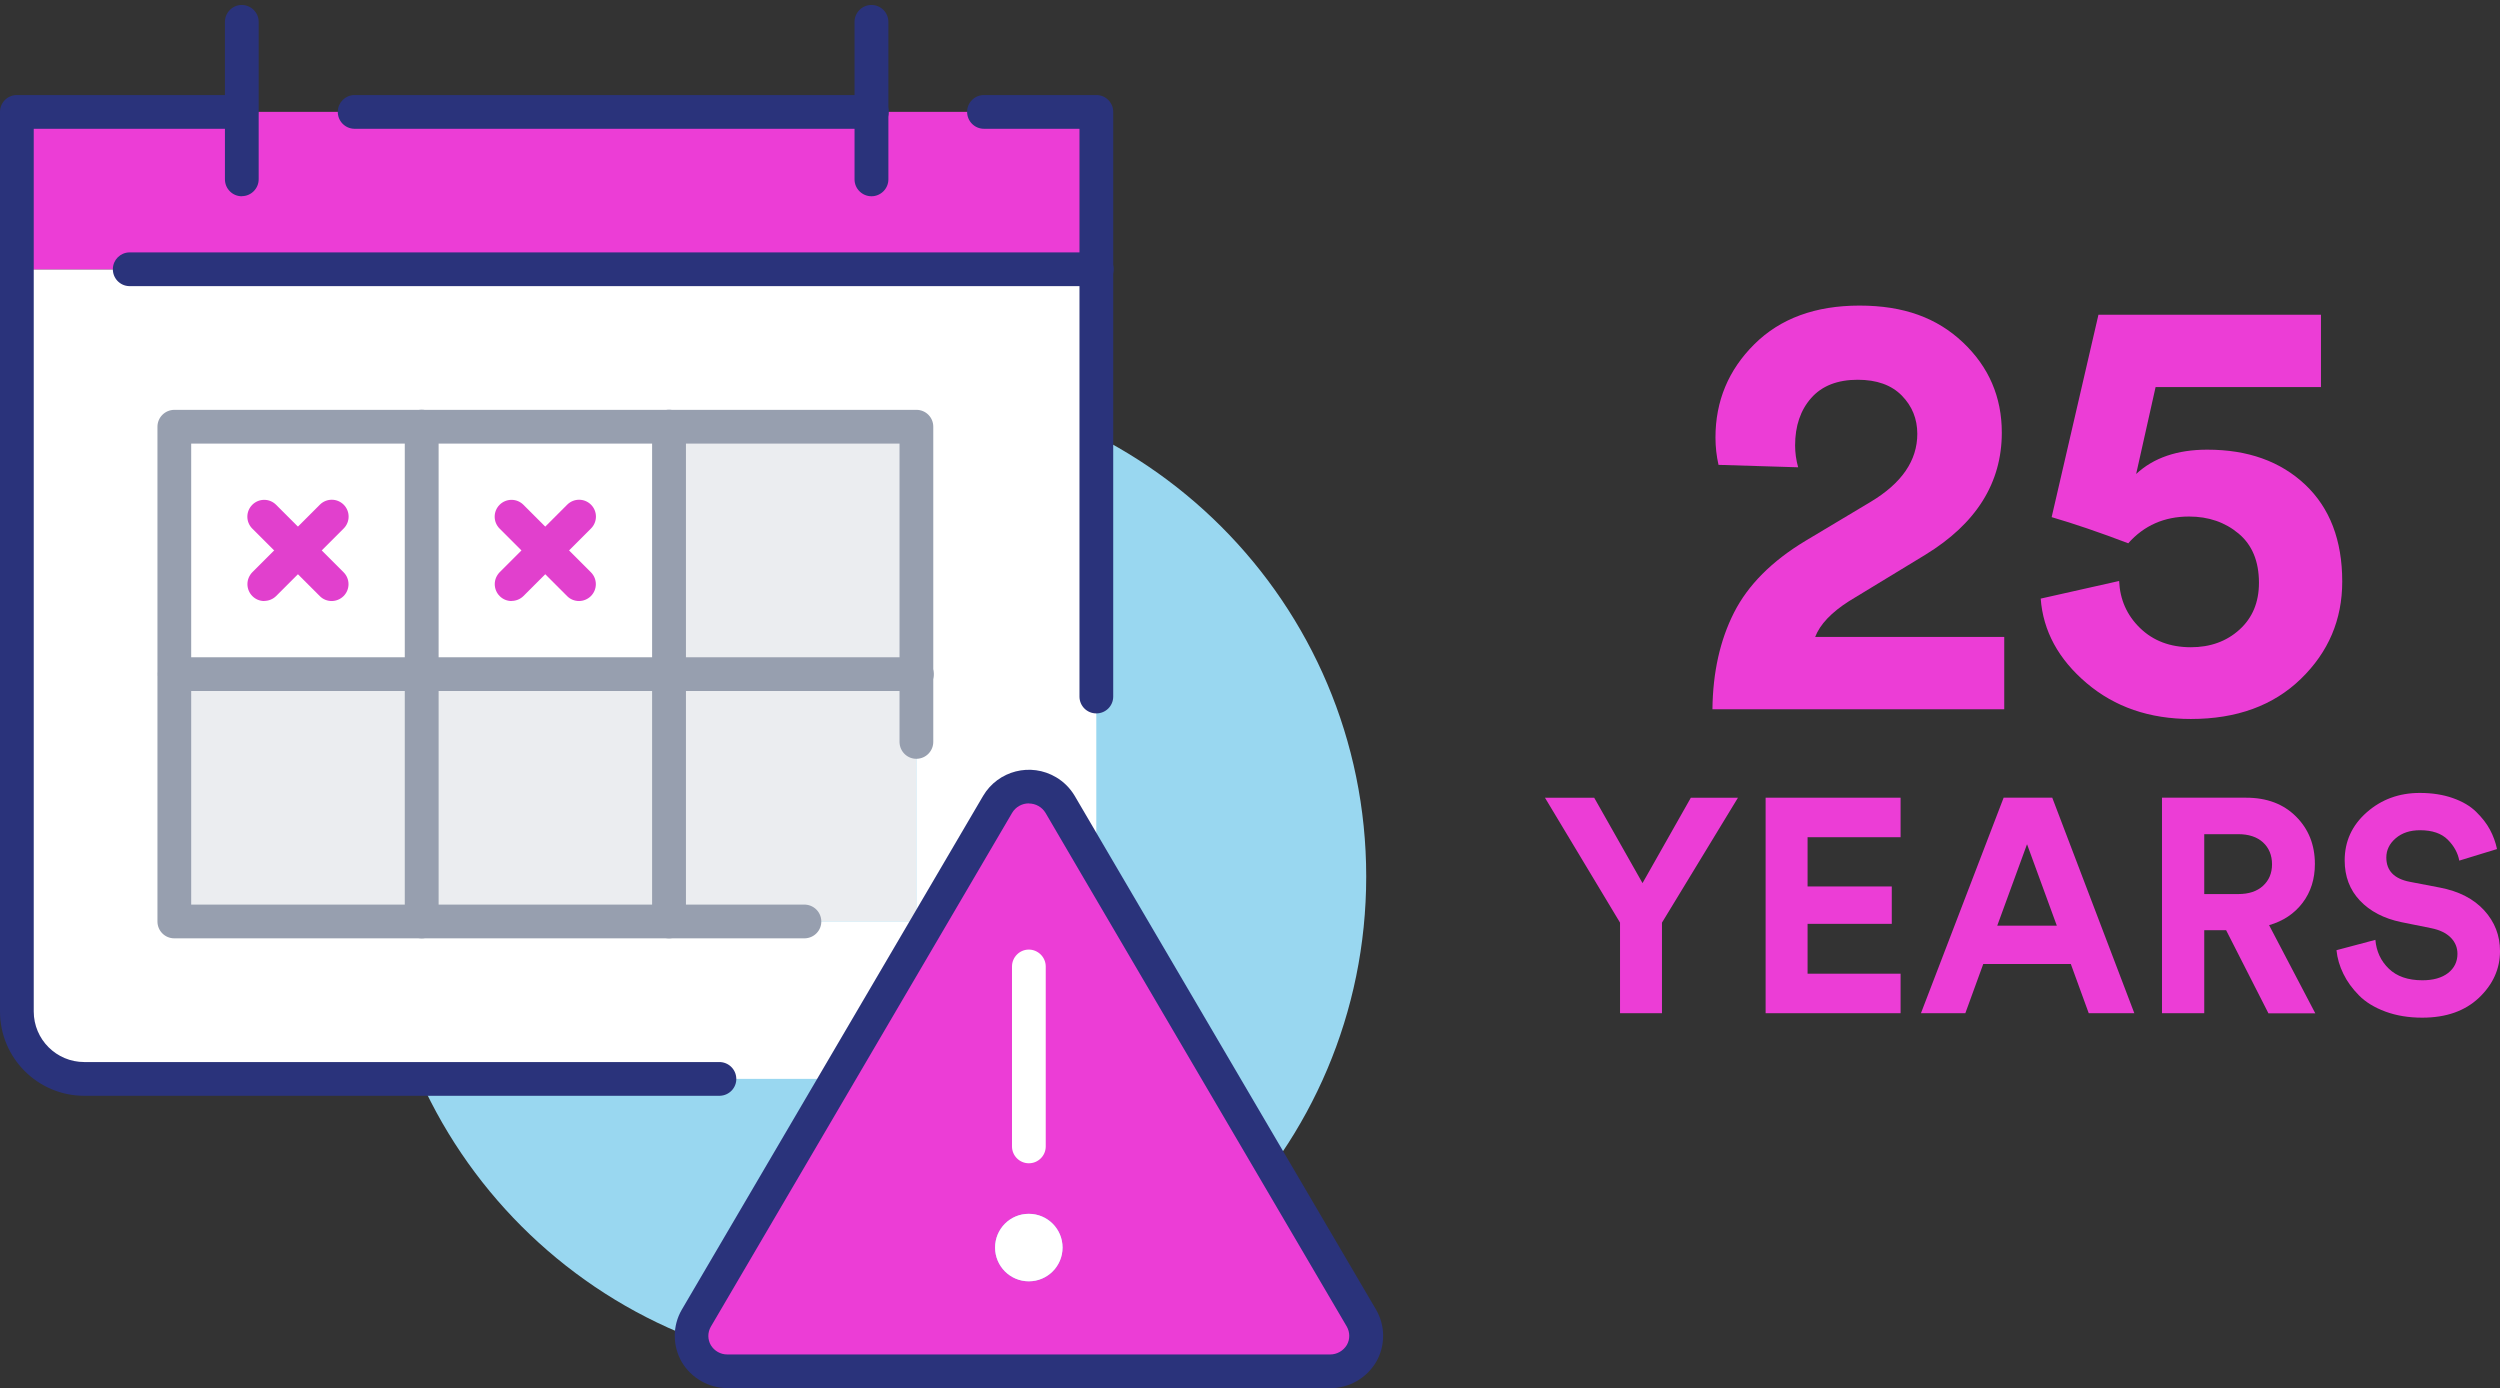 <?xml version="1.0" encoding="UTF-8"?><svg id="a" xmlns="http://www.w3.org/2000/svg" width="246.74" height="137.01" xmlns:xlink="http://www.w3.org/1999/xlink" viewBox="0 0 246.74 137.01"><rect x="0" y="0" width="246.74" height="137.01" fill="#333333" stroke="none"/><defs><clipPath id="d"><rect width="137" height="137" fill="none"/></clipPath></defs><g id="b"><g id="c"><g clip-path="url(#d)"><g id="e"><path id="f" d="M134.84,86.51c0-26.97-21.86-48.83-48.83-48.83s-48.83,21.86-48.83,48.83,21.86,48.83,48.83,48.83,48.83-21.86,48.83-48.83h0" fill="#99d7f0"/><rect id="g" x="17.2" y="66.53" width="24.42" height="24.42" fill="#ebedf0"/><rect id="h" x="41.62" y="66.53" width="24.42" height="24.42" fill="#ebedf0"/><path id="i" d="M90.45,73.19v17.76h-24.42v-24.41h24.42v6.66h0Z" fill="#ebedf0"/><rect id="j" x="66.03" y="42.12" width="24.42" height="24.42" fill="#ebedf0"/><rect id="k" x="17.2" y="42.12" width="24.42" height="24.42" fill="#fff"/><rect id="l" x="41.62" y="42.12" width="24.42" height="24.42" fill="#fff"/><path id="m" d="M90.45,90.95v-48.83H17.2v48.83h73.25ZM98.46,79.38l-15.89,27.1H8.32c-3.67,0-6.65-2.97-6.66-6.64V26.58h106.54v58.91l-3.57-6.1c-1.01-1.7-3.22-2.26-4.92-1.25-.51.31-.94.73-1.25,1.25" fill="#fff"/><path id="n" d="M86.01,11.04h22.2v15.54H1.66v-15.54h84.35Z" fill="#ec3dd6"/><path id="o" d="M98.46,79.38c1.01-1.7,3.22-2.26,4.92-1.25.51.31.94.73,1.25,1.25l3.57,6.1,26.17,44.61c.62,1.08.62,2.41,0,3.49-.65,1.09-1.82,1.75-3.09,1.75h-59.48c-1.27,0-2.44-.67-3.08-1.75-.62-1.08-.62-2.41,0-3.49l13.85-23.62,15.89-27.1h0ZM101.54,119.8c-1.84,0-3.33,1.49-3.33,3.33s1.49,3.33,3.33,3.33,3.33-1.49,3.33-3.33h0c0-1.84-1.48-3.33-3.32-3.33h0" fill="#ec3dd6"/><path id="p" d="M101.54,119.8c1.84,0,3.33,1.49,3.33,3.33s-1.49,3.33-3.33,3.33-3.33-1.49-3.33-3.33h0c0-1.84,1.48-3.33,3.32-3.33h0" fill="#fff"/><path id="q" d="M131.29,137h-59.48c-1.85,0-3.57-.98-4.52-2.57-.92-1.6-.93-3.57,0-5.17l29.74-50.71c1.48-2.5,4.7-3.32,7.2-1.84.76.45,1.39,1.08,1.84,1.84l3.58,6.11,26.17,44.61c.92,1.59.92,3.56,0,5.15-.95,1.6-2.67,2.59-4.53,2.59M101.54,79.29c-.68,0-1.31.36-1.65.94l-29.74,50.72c-.32.56-.32,1.26.01,1.82.35.57.97.92,1.64.91h59.48c.68,0,1.3-.36,1.65-.94.32-.56.31-1.24,0-1.8l-26.17-44.61h0l-3.57-6.1c-.35-.58-.97-.93-1.65-.93" fill="#2a337b"/><path id="r" d="M101.54,114.81c-.92,0-1.66-.75-1.66-1.66v-17.76c0-.92.75-1.67,1.66-1.67s1.67.75,1.67,1.67v17.76c0,.92-.75,1.66-1.66,1.66" fill="#fff"/><path id="s" d="M108.2,70.41c-.92,0-1.66-.74-1.66-1.66h0V12.71h-9.43c-.92,0-1.66-.75-1.66-1.67s.75-1.66,1.66-1.66h11.1c.92,0,1.66.75,1.66,1.66v57.71c0,.92-.74,1.66-1.66,1.66h0" fill="#2a337b"/><path id="t" d="M86,12.71h-51.04c-.92-.02-1.65-.79-1.62-1.71.02-.89.74-1.6,1.62-1.62h51.04c.92-.02,1.68.7,1.71,1.62s-.7,1.68-1.62,1.71h-.08" fill="#2a337b"/><path id="u" d="M70.96,108.15H8.32c-4.59,0-8.32-3.73-8.32-8.32V11.04c0-.92.75-1.66,1.66-1.66h22.2c.92.02,1.65.79,1.62,1.71-.02.89-.74,1.6-1.62,1.62H3.33v87.12c0,2.76,2.24,4.99,4.99,4.99h62.64c.92-.02,1.68.7,1.71,1.62s-.7,1.68-1.62,1.71h-.08" fill="#2a337b"/><path id="v" d="M108.2,28.24H12.76c-.92-.02-1.65-.79-1.62-1.71.02-.89.74-1.6,1.62-1.62h95.44c.92-.02,1.68.7,1.71,1.62.02.92-.7,1.68-1.62,1.71h-.08" fill="#2a337b"/><path id="w" d="M86.01,19.37c-.92,0-1.67-.75-1.67-1.66V2.16c0-.92.75-1.67,1.67-1.67s1.67.75,1.67,1.67v15.54c0,.92-.75,1.67-1.67,1.67h0" fill="#2a337b"/><path id="x" d="M23.86,19.37c-.92,0-1.66-.75-1.66-1.67h0V2.16c0-.92.75-1.67,1.66-1.67s1.67.75,1.67,1.66h0v15.54c0,.92-.75,1.67-1.66,1.67h0" fill="#2a337b"/><path id="y" d="M79.35,92.61H17.2c-.92,0-1.66-.74-1.66-1.66h0v-48.83c0-.92.74-1.66,1.66-1.67h73.25c.92,0,1.66.74,1.66,1.66h0v31.07c.02.92-.7,1.68-1.62,1.71s-1.68-.7-1.71-1.62v-29.49H18.87v45.5h60.48c.92-.02,1.68.7,1.71,1.62s-.7,1.68-1.62,1.71h-.08" fill="#979faf"/><path id="z" d="M41.62,92.61c-.92,0-1.67-.75-1.67-1.67h0v-48.83c0-.92.75-1.67,1.67-1.67s1.67.75,1.67,1.67v48.83c0,.92-.75,1.67-1.67,1.67h0" fill="#979faf"/><path id="aa" d="M66.03,92.61c-.92,0-1.67-.75-1.67-1.67h0v-48.83c0-.92.75-1.67,1.67-1.67s1.67.75,1.67,1.67v48.83c0,.92-.75,1.67-1.67,1.67h0" fill="#979faf"/><path id="ab" d="M90.45,68.2H17.2c-.92-.02-1.65-.79-1.62-1.71.02-.89.74-1.6,1.62-1.62h73.25c.92-.02,1.68.7,1.71,1.62s-.7,1.68-1.62,1.71h-.08" fill="#979faf"/><path id="ac" d="M26.08,59.32c-.92,0-1.66-.75-1.66-1.67,0-.44.18-.86.49-1.18l6.66-6.66c.65-.65,1.7-.65,2.35,0,.65.65.65,1.7,0,2.35l-6.66,6.66c-.31.31-.74.49-1.18.49" fill="#e140cd"/><path id="ad" d="M32.74,59.32c-.44,0-.87-.17-1.18-.49l-6.66-6.66c-.65-.65-.65-1.7,0-2.35.65-.65,1.7-.65,2.35,0h0l6.66,6.66c.65.65.65,1.7,0,2.35-.31.31-.74.49-1.18.49" fill="#e140cd"/><path id="ae" d="M50.49,59.32c-.92,0-1.66-.75-1.66-1.67,0-.44.18-.86.49-1.18l6.66-6.66c.65-.65,1.7-.65,2.35,0s.65,1.7,0,2.35l-6.66,6.66c-.31.31-.74.49-1.18.49" fill="#e140cd"/><path id="af" d="M57.15,59.32c-.44,0-.87-.17-1.18-.49l-6.66-6.66c-.65-.65-.65-1.7,0-2.35.65-.65,1.7-.65,2.35,0l6.66,6.66c.65.65.65,1.7,0,2.35-.31.31-.74.49-1.18.49" fill="#e140cd"/></g></g></g><g id="ag"><g id="ah"><g id="ai" isolation="isolate"><g isolation="isolate"><path d="M177.47,46.12l-7.86-.24c-.2-.88-.3-1.78-.3-2.7,0-3.6,1.28-6.67,3.84-9.21,2.56-2.54,6.02-3.81,10.38-3.81s7.64,1.21,10.2,3.63c2.56,2.42,3.84,5.39,3.84,8.91,0,4.96-2.52,8.98-7.56,12.06l-7.5,4.56c-1.76,1.12-2.88,2.3-3.36,3.54h18.66v7.14h-28.8c.04-3.64.75-6.82,2.13-9.54s3.73-5.08,7.05-7.08l6.42-3.84c3.08-1.84,4.62-4.08,4.62-6.72,0-1.48-.51-2.74-1.53-3.78-1.02-1.04-2.47-1.56-4.35-1.56-2,0-3.53.6-4.59,1.8s-1.59,2.76-1.59,4.68c0,.72.1,1.44.3,2.16Z" fill="#ec3dd6"/><path d="M201.41,59.08l7.74-1.74c.08,1.84.77,3.39,2.07,4.65s2.97,1.89,5.01,1.89c1.92,0,3.52-.58,4.8-1.74s1.92-2.7,1.92-4.62c0-2.12-.67-3.74-2.01-4.86s-2.97-1.68-4.89-1.68c-2.44,0-4.44.88-6,2.64-2.84-1.08-5.36-1.94-7.56-2.58l4.62-19.98h21.96v7.14h-16.32l-1.92,8.58c1.72-1.6,4.06-2.4,7.02-2.4,4,0,7.22,1.15,9.66,3.45s3.66,5.49,3.66,9.57c0,3.76-1.36,6.96-4.08,9.6s-6.34,3.96-10.86,3.96c-4.08,0-7.51-1.18-10.29-3.54s-4.29-5.14-4.53-8.34h0Z" fill="#ec3dd6"/></g><g isolation="isolate"><path d="M159.89,91.06l-7.41-12.33h4.86l4.77,8.43,4.77-8.43h4.65l-7.5,12.33v8.94h-4.14v-8.94Z" fill="#ec3dd6"/><path d="M187.58,100h-13.32v-21.27h13.32v3.9h-9.18v4.86h8.31v3.69h-8.31v4.92h9.18v3.9h0Z" fill="#ec3dd6"/><path d="M206.15,100l-1.77-4.86h-8.64l-1.77,4.86h-4.38l8.16-21.27h4.8l8.1,21.27h-4.5ZM200.06,83.32l-2.94,8.04h5.88l-2.94-8.04Z" fill="#ec3dd6"/><path d="M223.88,100l-4.17-8.19h-2.16v8.19h-4.17v-21.27h8.31c2.04,0,3.68.62,4.92,1.86s1.86,2.8,1.86,4.68c0,1.48-.4,2.76-1.21,3.83-.81,1.07-1.92,1.81-3.31,2.21l4.56,8.7h-4.63ZM217.55,88.24h3.36c1.04,0,1.85-.27,2.44-.81s.89-1.25.89-2.13-.3-1.62-.89-2.16-1.41-.81-2.44-.81h-3.36s0,5.91,0,5.91Z" fill="#ec3dd6"/><path d="M246.44,83.8l-3.72,1.14c-.14-.76-.52-1.45-1.14-2.07s-1.53-.93-2.73-.93c-.98,0-1.78.26-2.4.79s-.93,1.17-.93,1.9c0,1.3.77,2.1,2.31,2.4l2.97.57c1.88.36,3.34,1.11,4.38,2.25,1.04,1.14,1.56,2.48,1.56,4.02,0,1.76-.7,3.3-2.08,4.61-1.39,1.31-3.25,1.96-5.6,1.96-1.34,0-2.55-.2-3.63-.6s-1.95-.93-2.61-1.6-1.18-1.38-1.54-2.13c-.37-.75-.6-1.53-.68-2.33l3.84-1.02c.1,1.14.54,2.09,1.33,2.85.79.76,1.89,1.14,3.31,1.14,1.08,0,1.92-.24,2.54-.72.61-.48.92-1.11.92-1.89,0-.62-.22-1.16-.67-1.61s-1.08-.75-1.91-.92l-2.97-.6c-1.72-.36-3.08-1.07-4.08-2.13s-1.5-2.38-1.5-3.96c0-1.88.72-3.46,2.17-4.74s3.2-1.92,5.24-1.92c1.22,0,2.31.17,3.27.51s1.73.79,2.31,1.37c.58.57,1.03,1.15,1.35,1.75s.55,1.23.69,1.89v.02Z" fill="#ec3dd6"/></g></g></g></g></g></svg>